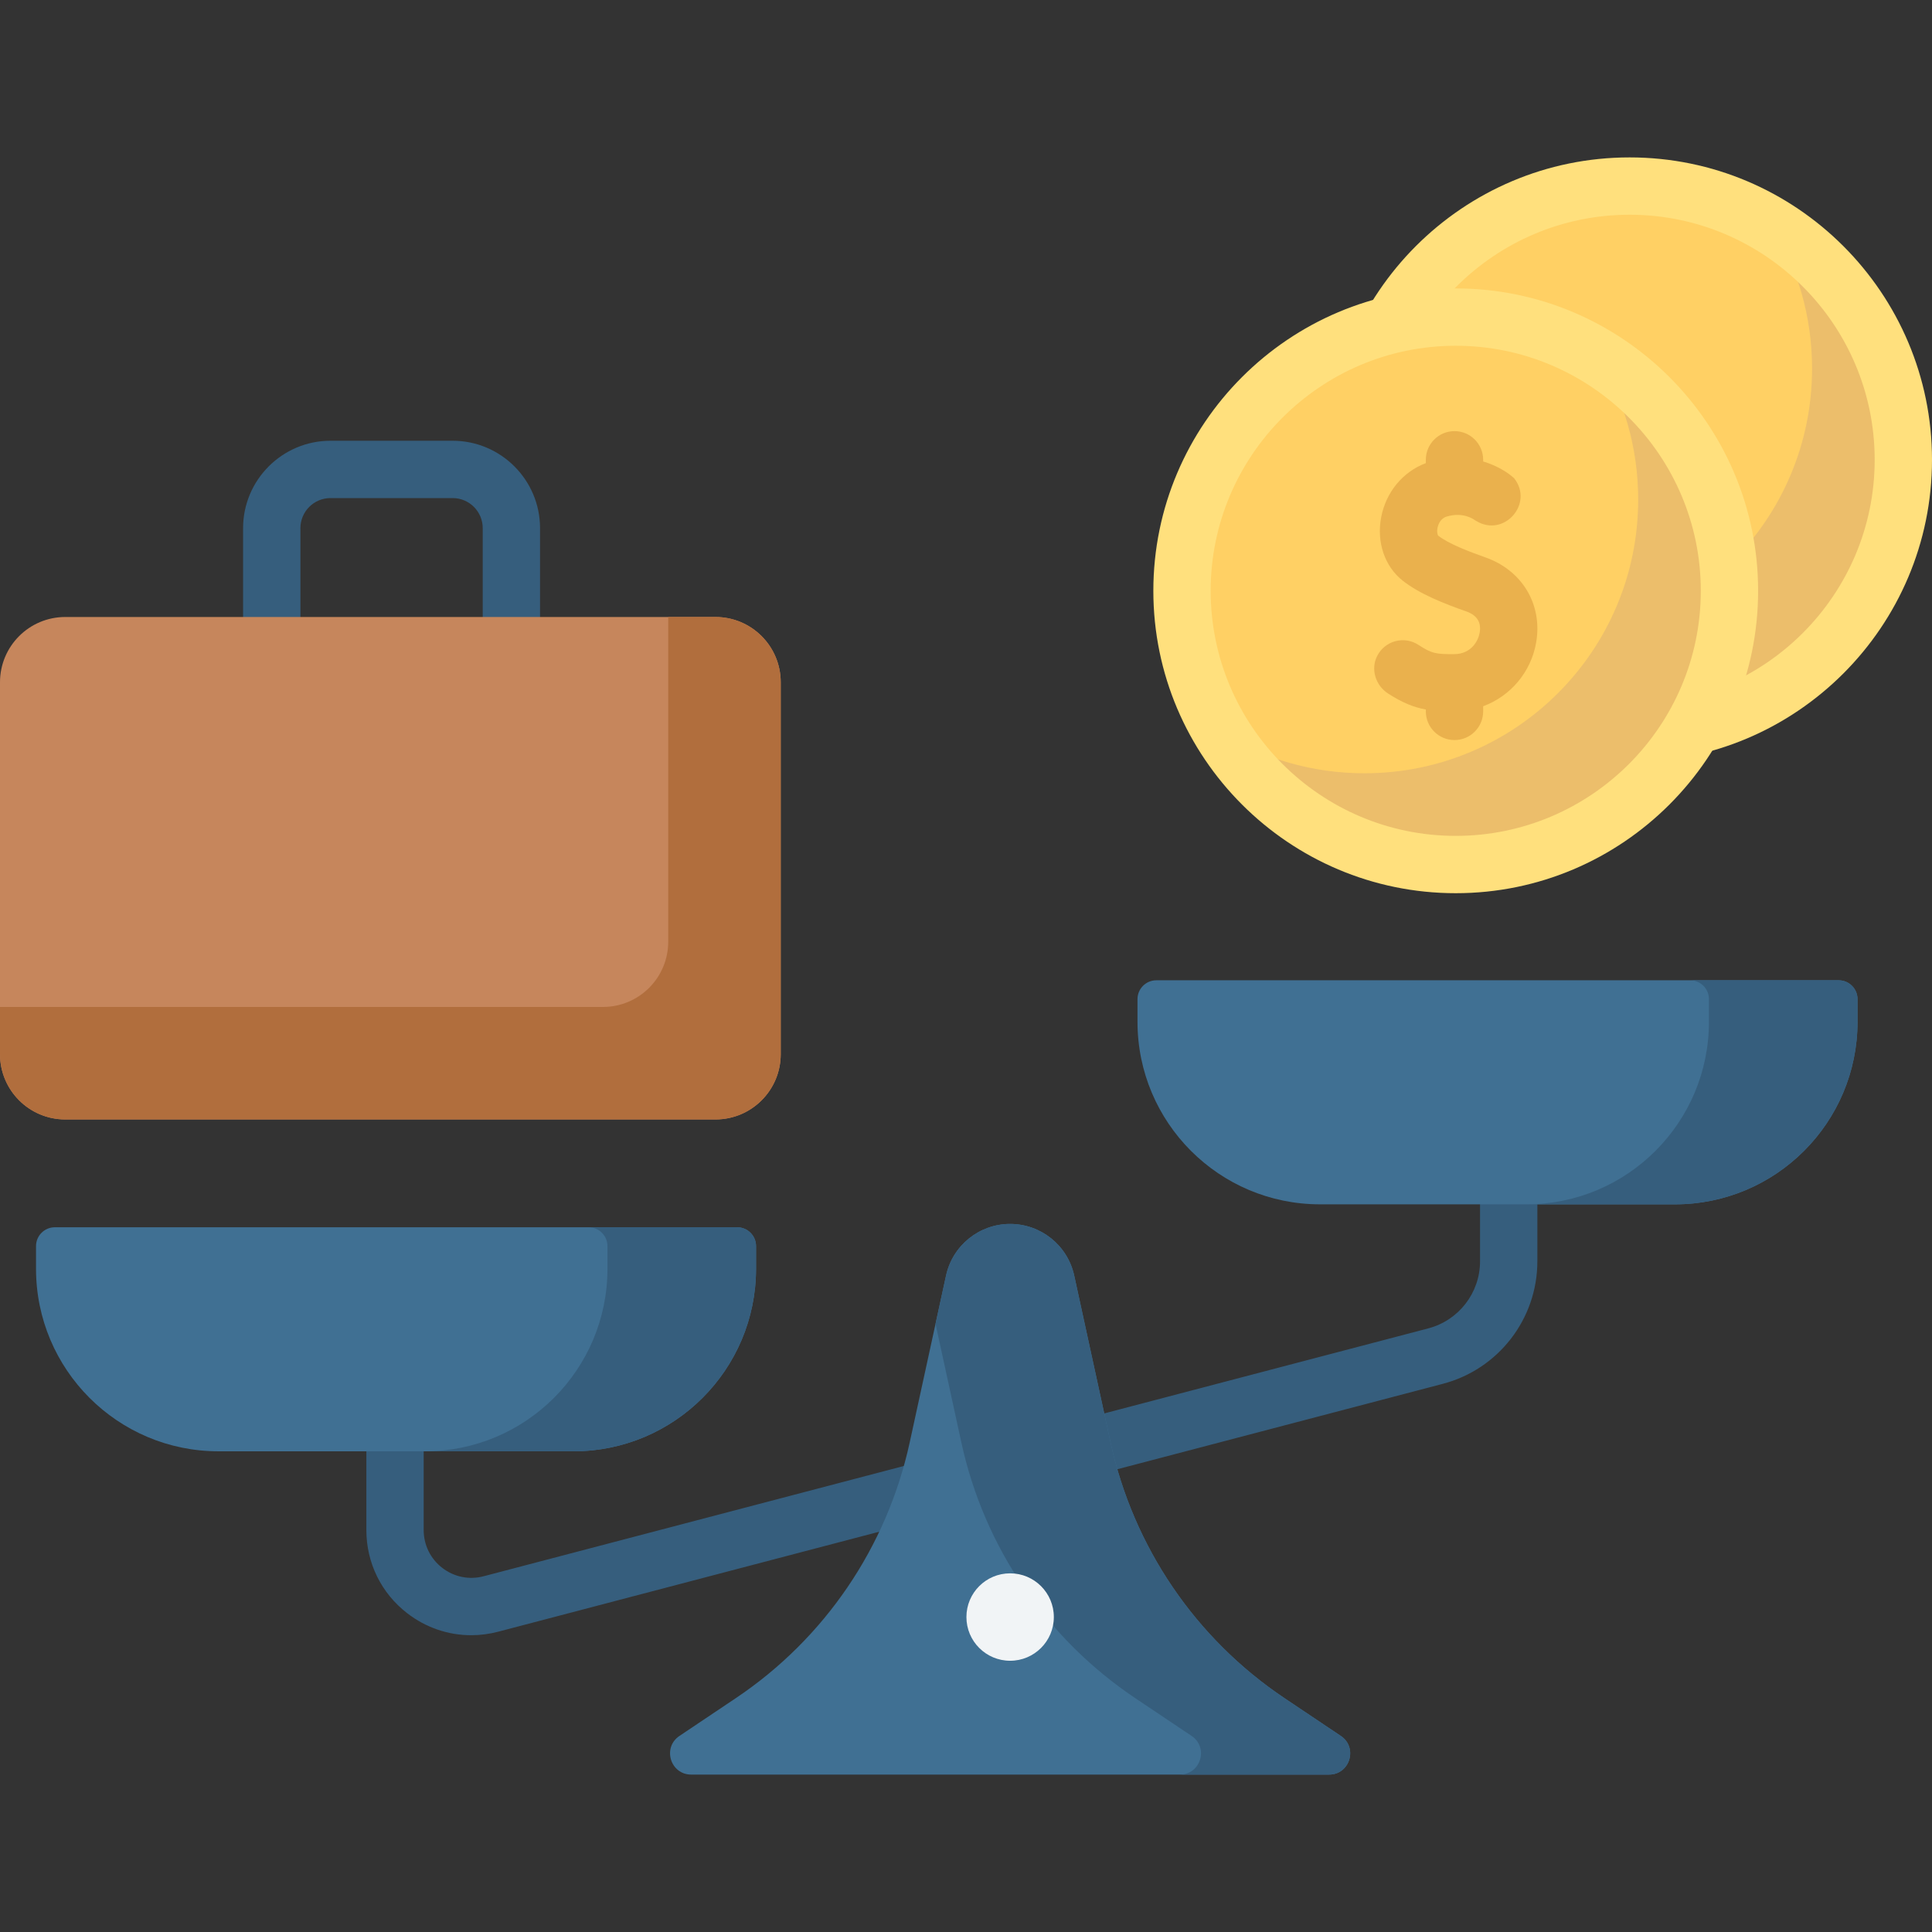 <svg id="Capa_1" enable-background="new 0 0 512 512" height="512" viewBox="0 0 512 512" width="512" xmlns="http://www.w3.org/2000/svg"><rect x="0" y="0" width="512" height="512" fill="#333333" stroke="none"/><g><g><circle cx="431.865" cy="121.851" fill="#ffd064" r="72.539"/></g><path d="m469.623 59.906c6.719 10.999 10.594 23.925 10.594 37.758 0 40.062-32.477 72.539-72.539 72.539-13.833 0-26.759-3.875-37.758-10.594 12.741 20.857 35.716 34.781 61.945 34.781 40.062 0 72.539-32.477 72.539-72.539.001-26.229-13.923-49.204-34.781-61.945z" fill="#ecbe6b"/><g><path d="m431.865 201.986c-44.187 0-80.136-35.948-80.136-80.136 0-44.186 35.948-80.135 80.136-80.135 44.186 0 80.135 35.948 80.135 80.135 0 44.188-35.948 80.136-80.135 80.136zm0-145.078c-35.81 0-64.944 29.133-64.944 64.943s29.134 64.944 64.944 64.944 64.943-29.134 64.943-64.944-29.133-64.943-64.943-64.943z" fill="#ffe07d"/></g><g><path d="m135.524 177.062c-4.195 0-7.596-3.4-7.596-7.596v-29.499c0-4.396-3.577-7.973-7.974-7.973h-32.366c-4.396 0-7.974 3.576-7.974 7.973v29.499c0 4.195-3.4 7.596-7.596 7.596-4.195 0-7.596-3.4-7.596-7.596v-29.499c0-12.772 10.392-23.164 23.165-23.164h32.366c12.773 0 23.165 10.392 23.165 23.164v29.499c.002 4.195-3.399 7.596-7.594 7.596z" fill="#365e7d"/></g><g><path d="m124.873 433.349c-6.068 0-11.993-1.994-16.945-5.815-6.889-5.314-10.839-13.352-10.839-22.052v-38.896c0-4.195 3.4-7.596 7.596-7.596s7.596 3.4 7.596 7.596v38.896c0 3.954 1.796 7.608 4.926 10.024 3.132 2.415 7.12 3.227 10.947 2.221l250.366-65.697c8.069-2.118 13.704-9.423 13.704-17.764v-41.53c0-4.195 3.4-7.596 7.596-7.596s7.596 3.4 7.596 7.596v41.53c0 15.241-10.297 28.589-25.039 32.458l-250.367 65.699c-2.367.621-4.763.926-7.137.926z" fill="#365e7d"/></g><g><path d="m151.984 384.612h-94.063c-26.717 0-48.375-21.658-48.375-48.375v-5.999c0-2.761 2.239-5 5-5h180.814c2.761 0 5 2.239 5 5v5.999c-.001 26.717-21.659 48.375-48.376 48.375z" fill="#407093"/></g><g><path d="m443.888 319.161h-94.064c-26.717 0-48.375-21.658-48.375-48.375v-5.999c0-2.761 2.239-5 5-5h180.814c2.761 0 5 2.239 5 5v5.999c0 26.716-21.659 48.375-48.375 48.375z" fill="#407093"/></g><path d="m195.359 325.238h-39.375c2.761 0 5 2.239 5 5v5.999c0 26.717-21.658 48.375-48.375 48.375h39.375c26.717 0 48.375-21.658 48.375-48.375v-5.999c0-2.761-2.238-5-5-5z" fill="#365e7d"/><path d="m487.263 259.787h-39.375c2.761 0 5 2.239 5 5v5.999c0 26.717-21.658 48.375-48.375 48.375h39.375c26.717 0 48.375-21.658 48.375-48.375v-5.999c0-2.762-2.239-5-5-5z" fill="#365e7d"/><g><path d="m355.327 460.039-14.953-10.025c-23.525-15.772-40.031-40.039-46.057-67.713l-9.639-44.263c-1.739-7.987-8.809-13.683-16.984-13.683-8.174 0-15.244 5.696-16.984 13.683l-9.639 44.263c-6.027 27.674-22.533 51.941-46.057 67.713l-14.953 10.025c-4.593 3.079-2.413 10.245 3.117 10.245h169.033c5.53 0 7.709-7.166 3.116-10.245z" fill="#407093"/></g><g><path d="m355.327 460.039-14.953-10.025c-23.525-15.772-40.031-40.039-46.057-67.713l-9.639-44.263c-1.739-7.987-8.809-13.683-16.984-13.683s-15.244 5.696-16.984 13.683l-2.787 12.796 6.853 31.467c6.027 27.674 22.532 51.941 46.057 67.713l14.953 10.025c4.593 3.079 2.413 10.245-3.117 10.245h39.541c5.531 0 7.71-7.166 3.117-10.245z" fill="#365e7d"/></g><g><circle cx="267.694" cy="428.534" fill="#f1f4f6" r="11.584"/></g><g><circle cx="385.784" cy="156.572" fill="#ffd064" r="72.539"/></g><path d="m423.542 94.627c6.719 10.999 10.594 23.925 10.594 37.758 0 40.062-32.477 72.539-72.539 72.539-13.833 0-26.759-3.875-37.758-10.594 12.741 20.857 35.716 34.781 61.945 34.781 40.062 0 72.539-32.477 72.539-72.539 0-26.23-13.923-49.205-34.781-61.945z" fill="#ecbe6b"/><g><path d="m385.784 236.707c-44.187 0-80.136-35.948-80.136-80.136 0-44.186 35.948-80.135 80.136-80.135 44.186 0 80.135 35.948 80.135 80.135 0 44.188-35.949 80.136-80.135 80.136zm0-145.078c-35.81 0-64.944 29.133-64.944 64.943s29.134 64.944 64.944 64.944 64.943-29.134 64.943-64.944-29.133-64.943-64.943-64.943z" fill="#ffe07d"/></g><path d="m367.849 183.784c3.742 2.416 6.752 3.646 10.011 4.245v.496c0 4.195 3.4 7.596 7.596 7.596 4.195 0 7.596-3.4 7.596-7.596v-1.36c7.227-2.678 12.724-9.033 14.065-17.013 1.678-9.978-3.721-18.99-13.436-22.425-4.389-1.552-9.783-3.61-12.539-5.771-.126-.125-.465-.98-.135-2.299.167-.666.73-2.267 2.363-2.758 4.537-1.368 7.411.865 7.722 1.124-.094-.077-.139-.125-.139-.125l.308.186c7.329 4.426 15.312-4.644 9.992-11.352-1.639-1.512-4.5-3.331-8.2-4.44v-.441c0-4.195-3.4-7.596-7.596-7.596-4.195 0-7.596 3.4-7.596 7.596v.885c-6.09 2.279-10.58 7.687-11.842 14.38-1.244 6.601.956 13.035 5.745 16.792 4.462 3.497 10.737 5.981 16.854 8.143 2.791.987 3.975 2.865 3.518 5.583-.355 2.11-2.171 5.688-6.731 5.719-4.83.031-5.976-.146-9.497-2.45-3.759-2.459-8.889-1.158-10.965 2.979-1.755 3.498-.381 7.78 2.906 9.902z" fill="#eab14d"/><g><path d="m189.605 296.665h-172.308c-9.553 0-17.297-7.744-17.297-17.297v-98.561c0-9.553 7.744-17.297 17.297-17.297h172.308c9.553 0 17.297 7.744 17.297 17.297v98.561c-.001 9.553-7.745 17.297-17.297 17.297z" fill="#c6865c"/></g><path d="m189.604 163.51h-12.516v86.045c0 9.553-7.744 17.297-17.297 17.297h-159.791v12.516c0 9.553 7.744 17.297 17.297 17.297h172.308c9.553 0 17.297-7.744 17.297-17.297v-98.561c-.001-9.553-7.745-17.297-17.298-17.297z" fill="#b16e3d"/></g></svg>